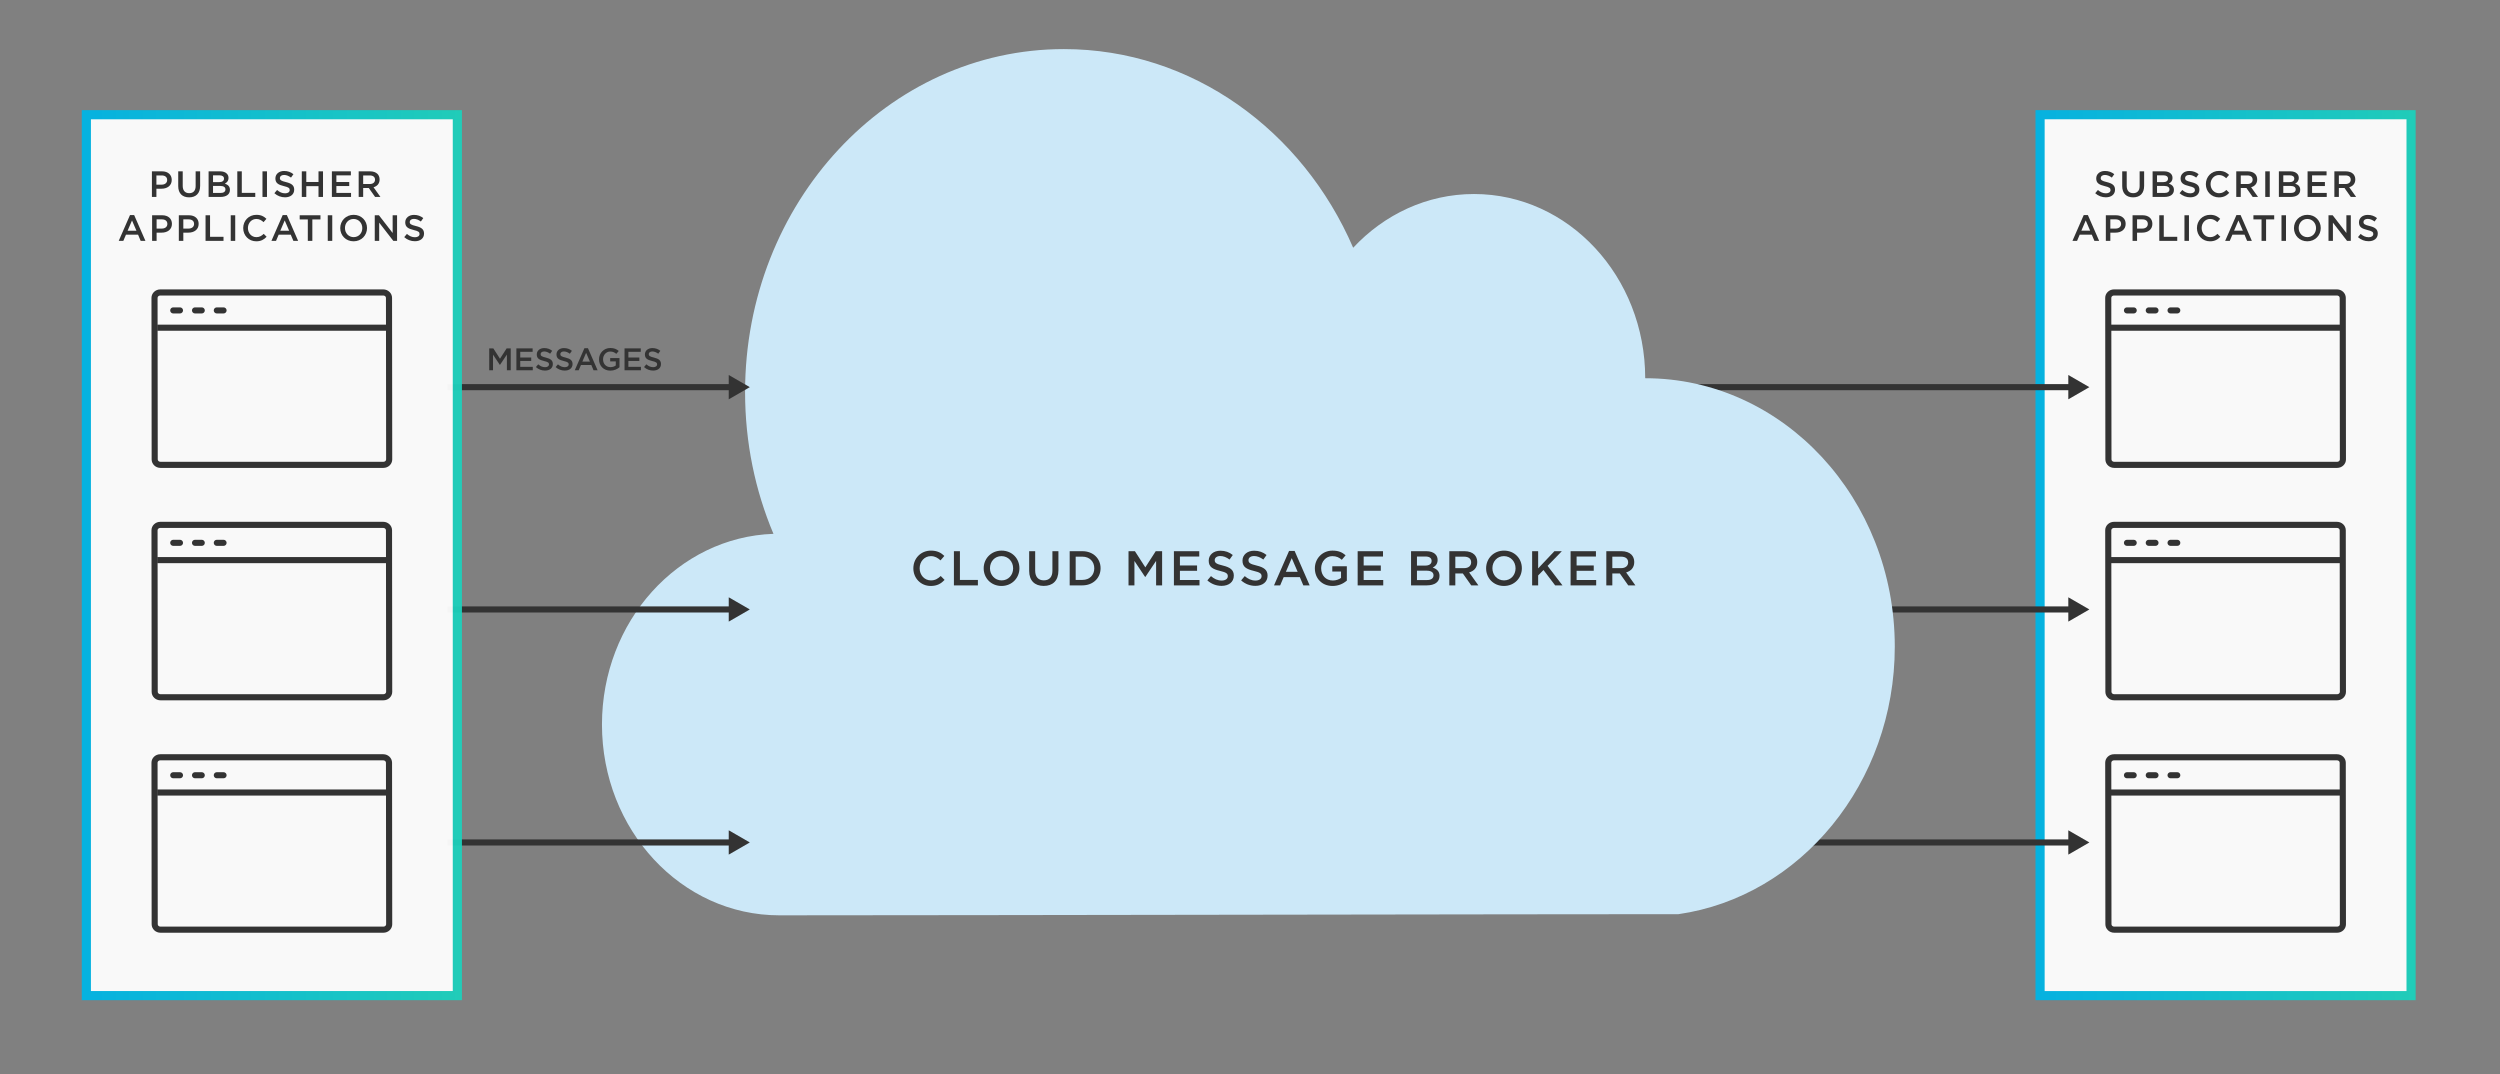 <?xml version="1.0" encoding="utf-8"?>
<!-- Generator: Adobe Illustrator 24.3.0, SVG Export Plug-In . SVG Version: 6.00 Build 0)  -->
<svg version="1.1" id="Layer_1" xmlns="http://www.w3.org/2000/svg" xmlns:xlink="http://www.w3.org/1999/xlink" x="0px" y="0px"
	 width="819.609px" height="352.248px" viewBox="0 0 819.609 352.248" style="enable-background:new 0 0 819.609 352.248;"
	 xml:space="preserve">
<rect x="0" y="0" width="819.609" height="352.248" fill="#808080" stroke="none"/>
<style type="text/css">
	.st0{opacity:0.95;}
	.st1{fill:#FFFFFF;}
	.st2{fill:url(#SVGID_1_);}
	.st3{fill:#333333;}
	.st4{fill:#CCE8F8;}
	.st5{fill:url(#SVGID_2_);}
</style>
<g class="st0">
	<rect x="668.828" y="37.607" class="st1" width="121.63" height="288.799"/>
	<linearGradient id="SVGID_1_" gradientUnits="userSpaceOnUse" x1="667.328" y1="182.007" x2="791.958" y2="182.007">
		<stop  offset="0" style="stop-color:#00B4E5"/>
		<stop  offset="1" style="stop-color:#1CD0BB"/>
	</linearGradient>
	<path class="st2" d="M791.958,327.906h-124.63V36.108h124.63V327.906z M670.328,324.906h118.63V39.108h-118.63V324.906z"/>
</g>
<g>
	<rect x="555.876" y="125.927" class="st3" width="123.373" height="2"/>
	<g>
		<polygon class="st3" points="678.082,130.916 684.99,126.927 678.082,122.938 		"/>
	</g>
</g>
<g>
	<rect x="585.876" y="198.805" class="st3" width="93.373" height="2"/>
	<g>
		<polygon class="st3" points="678.082,203.794 684.99,199.805 678.082,195.816 		"/>
	</g>
</g>
<g>
	<rect x="585.876" y="275.196" class="st3" width="93.373" height="2"/>
	<g>
		<polygon class="st3" points="678.082,280.184 684.99,276.195 678.082,272.206 		"/>
	</g>
</g>
<path class="st4" d="M323.67,300.015c-31.647,0.041-68.083,0.069-68.184,0.069c-32.107,0-58.134-28.006-58.134-62.554
	c0-33.858,25-61.429,56.22-62.517c-5.974-14.158-9.302-29.883-9.302-46.445c0-62.117,46.798-112.473,104.527-112.473
	c42.009,0,78.223,26.67,94.834,65.129c10.151-10.886,24.153-17.616,39.617-17.616c30.997,0,56.124,27.038,56.124,60.391
	c45.189,0,81.821,39.391,81.821,88.015c0,44.632-30.905,81.936-70.919,87.691c-1.013,0-30.358,0.02-54.719,0.051L323.67,300.015z"/>
<g>
	<rect x="146.706" y="125.927" class="st3" width="93.374" height="2"/>
	<g>
		<polygon class="st3" points="238.912,130.916 245.82,126.927 238.912,122.938 		"/>
	</g>
</g>
<g>
	<rect x="146.706" y="198.805" class="st3" width="93.374" height="2"/>
	<g>
		<polygon class="st3" points="238.912,203.794 245.82,199.805 238.912,195.816 		"/>
	</g>
</g>
<g>
	<rect x="146.706" y="275.196" class="st3" width="93.374" height="2"/>
	<g>
		<polygon class="st3" points="238.912,280.184 245.82,276.195 238.912,272.206 		"/>
	</g>
</g>
<g>
	<path class="st3" d="M160.389,114.213h1.343l2.184,3.394l2.184-3.394h1.343v7.178h-1.261v-5.147l-2.266,3.384h-0.041l-2.246-3.363
		v5.127h-1.241V114.213z"/>
	<path class="st3" d="M169.296,114.213h5.322v1.128h-4.061v1.866h3.599v1.128h-3.599v1.928h4.112v1.128h-5.373V114.213z"/>
	<path class="st3" d="M175.689,120.345l0.759-0.902c0.687,0.595,1.384,0.934,2.266,0.934c0.779,0,1.271-0.369,1.271-0.902v-0.021
		c0-0.512-0.287-0.789-1.62-1.097c-1.528-0.369-2.389-0.82-2.389-2.144v-0.02c0-1.23,1.025-2.082,2.451-2.082
		c1.046,0,1.876,0.318,2.604,0.902l-0.677,0.953c-0.646-0.481-1.292-0.738-1.948-0.738c-0.738,0-1.169,0.38-1.169,0.852v0.021
		c0,0.554,0.328,0.8,1.712,1.128c1.518,0.369,2.297,0.912,2.297,2.102v0.021c0,1.343-1.056,2.143-2.563,2.143
		C177.586,121.494,176.55,121.115,175.689,120.345z"/>
	<path class="st3" d="M182.153,120.345l0.759-0.902c0.687,0.595,1.384,0.934,2.266,0.934c0.779,0,1.271-0.369,1.271-0.902v-0.021
		c0-0.512-0.287-0.789-1.62-1.097c-1.528-0.369-2.389-0.82-2.389-2.144v-0.02c0-1.23,1.025-2.082,2.451-2.082
		c1.046,0,1.876,0.318,2.604,0.902l-0.677,0.953c-0.646-0.481-1.292-0.738-1.948-0.738c-0.738,0-1.169,0.38-1.169,0.852v0.021
		c0,0.554,0.328,0.8,1.712,1.128c1.518,0.369,2.297,0.912,2.297,2.102v0.021c0,1.343-1.056,2.143-2.563,2.143
		C184.05,121.494,183.015,121.115,182.153,120.345z"/>
	<path class="st3" d="M191.592,114.161h1.169l3.158,7.229h-1.333l-0.728-1.733h-3.394l-0.738,1.733h-1.292L191.592,114.161z
		 M193.396,118.54l-1.241-2.871l-1.23,2.871H193.396z"/>
	<path class="st3" d="M196.386,117.823v-0.021c0-2.01,1.538-3.712,3.702-3.712c1.251,0,2.02,0.349,2.758,0.974l-0.8,0.954
		c-0.554-0.472-1.097-0.769-2.01-0.769c-1.323,0-2.328,1.158-2.328,2.532v0.021c0,1.477,0.974,2.563,2.44,2.563
		c0.677,0,1.292-0.216,1.733-0.544v-1.343h-1.835v-1.097h3.056v3.014c-0.708,0.605-1.723,1.118-2.994,1.118
		C197.862,121.514,196.386,119.914,196.386,117.823z"/>
	<path class="st3" d="M204.748,114.213h5.322v1.128h-4.061v1.866h3.599v1.128h-3.599v1.928h4.112v1.128h-5.373V114.213z"/>
	<path class="st3" d="M211.141,120.345l0.759-0.902c0.687,0.595,1.384,0.934,2.266,0.934c0.779,0,1.271-0.369,1.271-0.902v-0.021
		c0-0.512-0.287-0.789-1.62-1.097c-1.528-0.369-2.389-0.82-2.389-2.144v-0.02c0-1.23,1.025-2.082,2.451-2.082
		c1.046,0,1.876,0.318,2.604,0.902l-0.677,0.953c-0.646-0.481-1.292-0.738-1.948-0.738c-0.738,0-1.169,0.38-1.169,0.852v0.021
		c0,0.554,0.328,0.8,1.712,1.128c1.518,0.369,2.297,0.912,2.297,2.102v0.021c0,1.343-1.056,2.143-2.563,2.143
		C213.038,121.494,212.002,121.115,211.141,120.345z"/>
</g>
<g class="st0">
	<rect x="28.309" y="37.607" class="st1" width="121.63" height="288.799"/>
	<linearGradient id="SVGID_2_" gradientUnits="userSpaceOnUse" x1="26.809" y1="182.007" x2="151.439" y2="182.007">
		<stop  offset="0" style="stop-color:#00B4E5"/>
		<stop  offset="1" style="stop-color:#1CD0BB"/>
	</linearGradient>
	<path class="st5" d="M151.439,327.906H26.809V36.108h124.63V327.906z M29.809,324.906h118.63V39.108H29.809V324.906z"/>
</g>
<g>
	<g>
		<path class="st3" d="M686.899,63.344l0.888-1.056c0.803,0.696,1.619,1.092,2.65,1.092c0.912,0,1.487-0.432,1.487-1.056v-0.023
			c0-0.6-0.336-0.924-1.896-1.284c-1.787-0.432-2.794-0.959-2.794-2.506v-0.024c0-1.439,1.199-2.435,2.866-2.435
			c1.224,0,2.195,0.372,3.047,1.056l-0.792,1.115c-0.755-0.563-1.511-0.863-2.278-0.863c-0.863,0-1.367,0.443-1.367,0.995v0.024
			c0,0.647,0.383,0.936,2.002,1.319c1.775,0.432,2.688,1.067,2.688,2.458v0.024c0,1.571-1.236,2.507-2.999,2.507
			C689.118,64.688,687.906,64.244,686.899,63.344z"/>
		<path class="st3" d="M695.755,61.005v-4.833h1.476v4.773c0,1.559,0.803,2.387,2.123,2.387c1.307,0,2.11-0.78,2.11-2.327v-4.833
			h1.476v4.762c0,2.506-1.416,3.766-3.61,3.766C697.146,64.7,695.755,63.44,695.755,61.005z"/>
		<path class="st3" d="M705.715,56.172h3.766c0.96,0,1.716,0.264,2.195,0.743c0.372,0.372,0.564,0.828,0.564,1.392v0.023
			c0,1.008-0.576,1.548-1.2,1.871c0.983,0.336,1.667,0.899,1.667,2.039v0.024c0,1.499-1.234,2.303-3.105,2.303h-3.887V56.172z
			 M710.764,58.547c0-0.66-0.527-1.067-1.475-1.067h-2.123v2.23h2.016c0.947,0,1.582-0.372,1.582-1.14V58.547z M709.505,60.957
			h-2.339v2.303h2.447c1.008,0,1.619-0.396,1.619-1.151v-0.023C711.232,61.377,710.668,60.957,709.505,60.957z"/>
		<path class="st3" d="M714.559,63.344l0.889-1.056c0.803,0.696,1.619,1.092,2.65,1.092c0.911,0,1.486-0.432,1.486-1.056v-0.023
			c0-0.6-0.336-0.924-1.895-1.284c-1.787-0.432-2.795-0.959-2.795-2.506v-0.024c0-1.439,1.199-2.435,2.867-2.435
			c1.223,0,2.194,0.372,3.046,1.056l-0.792,1.115c-0.755-0.563-1.511-0.863-2.278-0.863c-0.863,0-1.367,0.443-1.367,0.995v0.024
			c0,0.647,0.384,0.936,2.003,1.319c1.775,0.432,2.687,1.067,2.687,2.458v0.024c0,1.571-1.235,2.507-2.999,2.507
			C716.777,64.688,715.566,64.244,714.559,63.344z"/>
		<path class="st3" d="M723.175,60.394v-0.024c0-2.387,1.787-4.342,4.329-4.342c1.548,0,2.483,0.54,3.287,1.308l-0.947,1.092
			c-0.672-0.624-1.392-1.044-2.352-1.044c-1.595,0-2.77,1.319-2.77,2.963v0.023c0,1.644,1.162,2.975,2.77,2.975
			c1.031,0,1.691-0.408,2.411-1.079l0.947,0.959c-0.876,0.912-1.835,1.487-3.406,1.487
			C724.998,64.711,723.175,62.804,723.175,60.394z"/>
		<path class="st3" d="M733.146,56.172h3.742c1.056,0,1.883,0.312,2.423,0.84c0.444,0.455,0.695,1.079,0.695,1.811v0.024
			c0,1.379-0.827,2.206-1.991,2.542l2.268,3.179h-1.752l-2.062-2.927h-1.847v2.927h-1.476V56.172z M736.781,60.333
			c1.055,0,1.727-0.551,1.727-1.402v-0.024c0-0.899-0.647-1.392-1.738-1.392h-2.147v2.818H736.781z"/>
		<path class="st3" d="M742.65,56.172h1.476v8.396h-1.476V56.172z"/>
		<path class="st3" d="M747.115,56.172h3.766c0.959,0,1.715,0.264,2.194,0.743c0.372,0.372,0.563,0.828,0.563,1.392v0.023
			c0,1.008-0.575,1.548-1.199,1.871c0.984,0.336,1.668,0.899,1.668,2.039v0.024c0,1.499-1.236,2.303-3.107,2.303h-3.885V56.172z
			 M752.164,58.547c0-0.66-0.527-1.067-1.476-1.067h-2.122v2.23h2.014c0.948,0,1.584-0.372,1.584-1.14V58.547z M750.904,60.957
			h-2.338v2.303h2.445c1.008,0,1.619-0.396,1.619-1.151v-0.023C752.631,61.377,752.068,60.957,750.904,60.957z"/>
		<path class="st3" d="M756.522,56.172h6.225v1.319h-4.749v2.183h4.209v1.319h-4.209v2.255h4.809v1.319h-6.284V56.172z"/>
		<path class="st3" d="M765.307,56.172h3.742c1.055,0,1.883,0.312,2.422,0.84c0.444,0.455,0.695,1.079,0.695,1.811v0.024
			c0,1.379-0.826,2.206-1.99,2.542l2.267,3.179h-1.751l-2.062-2.927h-1.848v2.927h-1.475V56.172z M768.94,60.333
			c1.056,0,1.728-0.551,1.728-1.402v-0.024c0-0.899-0.648-1.392-1.74-1.392h-2.146v2.818H768.94z"/>
		<path class="st3" d="M683.135,70.512h1.367l3.695,8.455h-1.561l-0.852-2.026h-3.969l-0.863,2.026h-1.512L683.135,70.512z
			 M685.246,75.633l-1.451-3.358l-1.439,3.358H685.246z"/>
		<path class="st3" d="M690.385,70.572h3.311c1.967,0,3.189,1.116,3.189,2.807v0.024c0,1.883-1.51,2.866-3.357,2.866h-1.667v2.698
			h-1.476V70.572z M693.575,74.938c1.116,0,1.812-0.624,1.812-1.499v-0.024c0-0.983-0.708-1.499-1.812-1.499h-1.715v3.022H693.575z"
			/>
		<path class="st3" d="M699.145,70.572h3.311c1.967,0,3.189,1.116,3.189,2.807v0.024c0,1.883-1.51,2.866-3.357,2.866h-1.667v2.698
			h-1.476V70.572z M702.335,74.938c1.116,0,1.812-0.624,1.812-1.499v-0.024c0-0.983-0.708-1.499-1.812-1.499h-1.715v3.022H702.335z"
			/>
		<path class="st3" d="M707.905,70.572h1.476v7.053h4.413v1.343h-5.889V70.572z"/>
		<path class="st3" d="M716.16,70.572h1.476v8.396h-1.476V70.572z"/>
		<path class="st3" d="M720.252,74.793V74.77c0-2.387,1.787-4.342,4.33-4.342c1.547,0,2.482,0.54,3.286,1.308l-0.947,1.091
			c-0.672-0.623-1.392-1.043-2.351-1.043c-1.596,0-2.771,1.319-2.771,2.962v0.024c0,1.643,1.163,2.975,2.771,2.975
			c1.031,0,1.691-0.408,2.41-1.08l0.947,0.96c-0.875,0.911-1.834,1.487-3.406,1.487C722.076,79.112,720.252,77.204,720.252,74.793z"
			/>
		<path class="st3" d="M733.199,70.512h1.367l3.693,8.455h-1.559l-0.852-2.026h-3.971l-0.863,2.026h-1.511L733.199,70.512z
			 M735.31,75.633l-1.451-3.358l-1.438,3.358H735.31z"/>
		<path class="st3" d="M741.432,71.939h-2.662v-1.367h6.812v1.367h-2.663v7.028h-1.486V71.939z"/>
		<path class="st3" d="M747.973,70.572h1.475v8.396h-1.475V70.572z"/>
		<path class="st3" d="M752.064,74.793V74.77c0-2.363,1.823-4.342,4.402-4.342c2.578,0,4.377,1.955,4.377,4.317v0.024
			c0,2.362-1.823,4.342-4.402,4.342C753.863,79.112,752.064,77.157,752.064,74.793z M759.297,74.793V74.77
			c0-1.631-1.188-2.986-2.855-2.986c-1.666,0-2.83,1.331-2.83,2.962v0.024c0,1.631,1.188,2.975,2.855,2.975
			C758.133,77.744,759.297,76.425,759.297,74.793z"/>
		<path class="st3" d="M763.381,70.572h1.367l4.497,5.805v-5.805h1.451v8.396h-1.235l-4.629-5.973v5.973h-1.451V70.572z"/>
		<path class="st3" d="M773.04,77.744l0.888-1.056c0.803,0.695,1.619,1.091,2.65,1.091c0.912,0,1.487-0.432,1.487-1.055v-0.024
			c0-0.6-0.336-0.924-1.896-1.283c-1.787-0.432-2.794-0.96-2.794-2.507v-0.023c0-1.439,1.199-2.435,2.866-2.435
			c1.224,0,2.195,0.371,3.047,1.055l-0.792,1.115c-0.755-0.563-1.511-0.863-2.278-0.863c-0.863,0-1.367,0.444-1.367,0.996v0.023
			c0,0.647,0.383,0.936,2.002,1.319c1.775,0.432,2.688,1.067,2.688,2.459v0.023c0,1.571-1.236,2.507-2.999,2.507
			C775.259,79.087,774.047,78.644,773.04,77.744z"/>
	</g>
</g>
<g>
	<path class="st3" d="M766.156,96.878c0.494,0,0.895,0.348,0.895,0.777l0.058,52.969c0,0.427-0.402,0.775-0.895,0.775H693.13
		c-0.494,0-0.895-0.348-0.895-0.777l-0.058-52.969c0-0.427,0.402-0.775,0.895-0.775H766.156 M766.156,94.878h-73.085
		c-1.599,0-2.895,1.242-2.895,2.775l0.058,52.971c0,1.533,1.296,2.775,2.895,2.775h73.085c1.599,0,2.895-1.242,2.895-2.775
		l-0.058-52.971C769.051,96.12,767.755,94.878,766.156,94.878L766.156,94.878z"/>
	<rect x="692.061" y="106.434" class="st3" width="75.637" height="2"/>
	<path class="st3" d="M699.526,102.769h-2.216c-0.553,0-1-0.447-1-1s0.447-1,1-1h2.216c0.553,0,1,0.447,1,1
		S700.079,102.769,699.526,102.769z"/>
	<path class="st3" d="M706.669,102.769h-2.216c-0.553,0-1-0.447-1-1s0.447-1,1-1h2.216c0.553,0,1,0.447,1,1
		S707.222,102.769,706.669,102.769z"/>
	<path class="st3" d="M713.811,102.769h-2.216c-0.553,0-1-0.447-1-1s0.447-1,1-1h2.216c0.553,0,1,0.447,1,1
		S714.363,102.769,713.811,102.769z"/>
</g>
<g>
	<path class="st3" d="M766.156,173.073c0.494,0,0.895,0.348,0.895,0.777l0.058,52.969c0,0.427-0.402,0.775-0.895,0.775H693.13
		c-0.494,0-0.895-0.348-0.895-0.777l-0.058-52.969c0-0.427,0.402-0.775,0.895-0.775H766.156 M766.156,171.073h-73.085
		c-1.599,0-2.895,1.242-2.895,2.775l0.058,52.971c0,1.533,1.296,2.775,2.895,2.775h73.085c1.599,0,2.895-1.242,2.895-2.775
		l-0.058-52.971C769.051,172.315,767.755,171.073,766.156,171.073L766.156,171.073z"/>
	<rect x="692.061" y="182.629" class="st3" width="75.637" height="2"/>
	<path class="st3" d="M699.526,178.963h-2.216c-0.553,0-1-0.447-1-1s0.447-1,1-1h2.216c0.553,0,1,0.447,1,1
		S700.079,178.963,699.526,178.963z"/>
	<path class="st3" d="M706.669,178.963h-2.216c-0.553,0-1-0.447-1-1s0.447-1,1-1h2.216c0.553,0,1,0.447,1,1
		S707.222,178.963,706.669,178.963z"/>
	<path class="st3" d="M713.811,178.963h-2.216c-0.553,0-1-0.447-1-1s0.447-1,1-1h2.216c0.553,0,1,0.447,1,1
		S714.363,178.963,713.811,178.963z"/>
</g>
<g>
	<path class="st3" d="M766.156,249.268c0.494,0,0.895,0.348,0.895,0.777l0.058,52.969c0,0.427-0.402,0.775-0.895,0.775H693.13
		c-0.494,0-0.895-0.348-0.895-0.777l-0.058-52.969c0-0.427,0.402-0.775,0.895-0.775H766.156 M766.156,247.268h-73.085
		c-1.599,0-2.895,1.242-2.895,2.775l0.058,52.971c0,1.533,1.296,2.775,2.895,2.775h73.085c1.599,0,2.895-1.242,2.895-2.775
		l-0.058-52.971C769.051,248.51,767.755,247.268,766.156,247.268L766.156,247.268z"/>
	<rect x="692.061" y="258.824" class="st3" width="75.637" height="2"/>
	<path class="st3" d="M699.526,255.159h-2.216c-0.553,0-1-0.447-1-1s0.447-1,1-1h2.216c0.553,0,1,0.447,1,1
		S700.079,255.159,699.526,255.159z"/>
	<path class="st3" d="M706.669,255.159h-2.216c-0.553,0-1-0.447-1-1s0.447-1,1-1h2.216c0.553,0,1,0.447,1,1
		S707.222,255.159,706.669,255.159z"/>
	<path class="st3" d="M713.811,255.159h-2.216c-0.553,0-1-0.447-1-1s0.447-1,1-1h2.216c0.553,0,1,0.447,1,1
		S714.363,255.159,713.811,255.159z"/>
</g>
<g>
	<g>
		<path class="st3" d="M299.438,186.341v-0.032c0-3.186,2.385-5.794,5.778-5.794c2.064,0,3.313,0.72,4.386,1.744l-1.265,1.457
			c-0.896-0.833-1.856-1.393-3.137-1.393c-2.129,0-3.698,1.761-3.698,3.953v0.032c0,2.193,1.553,3.97,3.698,3.97
			c1.376,0,2.257-0.544,3.217-1.44l1.265,1.28c-1.168,1.217-2.449,1.984-4.546,1.984
			C301.871,192.103,299.438,189.558,299.438,186.341z"/>
		<path class="st3" d="M312.734,180.706h1.969v9.412h5.891v1.793h-7.859V180.706z"/>
		<path class="st3" d="M322.494,186.341v-0.032c0-3.153,2.433-5.794,5.874-5.794s5.843,2.608,5.843,5.762v0.032
			c0,3.153-2.433,5.794-5.874,5.794S322.494,189.494,322.494,186.341z M332.146,186.341v-0.032c0-2.177-1.585-3.985-3.81-3.985
			c-2.226,0-3.778,1.776-3.778,3.953v0.032c0,2.177,1.585,3.97,3.81,3.97C330.594,190.279,332.146,188.518,332.146,186.341z"/>
		<path class="st3" d="M337.406,187.158v-6.451h1.969v6.371c0,2.081,1.072,3.186,2.833,3.186c1.745,0,2.817-1.041,2.817-3.105
			v-6.451h1.969v6.354c0,3.346-1.889,5.026-4.818,5.026C339.263,192.087,337.406,190.407,337.406,187.158z"/>
		<path class="st3" d="M350.686,180.706h4.178c3.521,0,5.954,2.417,5.954,5.57v0.032c0,3.153-2.433,5.603-5.954,5.603h-4.178
			V180.706z M352.654,182.499v7.619h2.209c2.354,0,3.89-1.585,3.89-3.777v-0.032c0-2.192-1.536-3.81-3.89-3.81H352.654z"/>
		<path class="st3" d="M369.981,180.706h2.097l3.41,5.299l3.409-5.299h2.097v11.205h-1.969v-8.035l-3.537,5.282h-0.064l-3.506-5.251
			v8.004h-1.937V180.706z"/>
		<path class="st3" d="M384.861,180.706h8.308v1.761h-6.339v2.913h5.618v1.761h-5.618v3.01h6.419v1.761h-8.388V180.706z"/>
		<path class="st3" d="M395.821,190.279l1.185-1.408c1.072,0.928,2.16,1.456,3.537,1.456c1.217,0,1.984-0.576,1.984-1.408v-0.032
			c0-0.801-0.447-1.232-2.528-1.713c-2.385-0.576-3.729-1.28-3.729-3.346v-0.031c0-1.921,1.601-3.25,3.825-3.25
			c1.633,0,2.93,0.497,4.065,1.409l-1.056,1.488c-1.009-0.752-2.018-1.152-3.042-1.152c-1.152,0-1.824,0.592-1.824,1.328v0.032
			c0,0.864,0.512,1.249,2.673,1.761c2.369,0.576,3.586,1.425,3.586,3.281v0.032c0,2.097-1.649,3.346-4.002,3.346
			C398.782,192.072,397.166,191.479,395.821,190.279z"/>
		<path class="st3" d="M406.894,190.279l1.185-1.408c1.072,0.928,2.16,1.456,3.537,1.456c1.217,0,1.984-0.576,1.984-1.408v-0.032
			c0-0.801-0.447-1.232-2.528-1.713c-2.385-0.576-3.729-1.28-3.729-3.346v-0.031c0-1.921,1.601-3.25,3.825-3.25
			c1.633,0,2.93,0.497,4.065,1.409l-1.056,1.488c-1.009-0.752-2.018-1.152-3.042-1.152c-1.152,0-1.824,0.592-1.824,1.328v0.032
			c0,0.864,0.512,1.249,2.673,1.761c2.369,0.576,3.586,1.425,3.586,3.281v0.032c0,2.097-1.649,3.346-4.002,3.346
			C409.854,192.072,408.238,191.479,406.894,190.279z"/>
		<path class="st3" d="M422.607,180.626h1.825l4.93,11.285h-2.081l-1.137-2.705h-5.298l-1.152,2.705h-2.017L422.607,180.626z
			 M425.425,187.461l-1.937-4.481l-1.921,4.481H425.425z"/>
		<path class="st3" d="M431.069,186.341v-0.032c0-3.138,2.401-5.794,5.778-5.794c1.953,0,3.153,0.544,4.306,1.521l-1.248,1.488
			c-0.864-0.736-1.713-1.2-3.138-1.2c-2.064,0-3.634,1.809-3.634,3.953v0.032c0,2.305,1.521,4.002,3.81,4.002
			c1.057,0,2.018-0.337,2.705-0.849v-2.097h-2.865v-1.713h4.771v4.706c-1.104,0.944-2.689,1.744-4.674,1.744
			C433.374,192.103,431.069,189.606,431.069,186.341z"/>
		<path class="st3" d="M445.102,180.706h8.308v1.761h-6.339v2.913h5.618v1.761h-5.618v3.01h6.419v1.761h-8.388V180.706z"/>
		<path class="st3" d="M462.605,180.706h5.026c1.28,0,2.289,0.353,2.929,0.993c0.496,0.496,0.753,1.104,0.753,1.856v0.032
			c0,1.344-0.769,2.064-1.601,2.497c1.312,0.447,2.225,1.2,2.225,2.721v0.032c0,2.001-1.648,3.073-4.146,3.073h-5.187V180.706z
			 M469.345,183.876c0-0.881-0.705-1.425-1.969-1.425h-2.834v2.978h2.689c1.265,0,2.113-0.497,2.113-1.521V183.876z
			 M467.664,187.093h-3.122v3.073h3.266c1.345,0,2.161-0.528,2.161-1.536v-0.032C469.969,187.654,469.216,187.093,467.664,187.093z"
			/>
		<path class="st3" d="M475.149,180.706h4.994c1.408,0,2.513,0.416,3.233,1.121c0.592,0.607,0.929,1.44,0.929,2.417v0.031
			c0,1.841-1.104,2.945-2.657,3.394l3.025,4.242h-2.337l-2.754-3.906h-2.465v3.906h-1.969V180.706z M480,186.261
			c1.408,0,2.305-0.736,2.305-1.873v-0.032c0-1.2-0.864-1.856-2.321-1.856h-2.865v3.762H480z"/>
		<path class="st3" d="M487.213,186.341v-0.032c0-3.153,2.433-5.794,5.874-5.794s5.843,2.608,5.843,5.762v0.032
			c0,3.153-2.433,5.794-5.874,5.794S487.213,189.494,487.213,186.341z M496.865,186.341v-0.032c0-2.177-1.585-3.985-3.81-3.985
			c-2.226,0-3.778,1.776-3.778,3.953v0.032c0,2.177,1.585,3.97,3.81,3.97C495.312,190.279,496.865,188.518,496.865,186.341z"/>
		<path class="st3" d="M502.301,180.706h1.969v5.635l5.33-5.635h2.434l-4.674,4.818l4.882,6.387h-2.401l-3.825-5.042l-1.745,1.792
			v3.25h-1.969V180.706z"/>
		<path class="st3" d="M514.909,180.706h8.308v1.761h-6.339v2.913h5.618v1.761h-5.618v3.01h6.419v1.761h-8.388V180.706z"/>
		<path class="st3" d="M526.621,180.706h4.994c1.408,0,2.513,0.416,3.233,1.121c0.592,0.607,0.929,1.44,0.929,2.417v0.031
			c0,1.841-1.104,2.945-2.657,3.394l3.025,4.242h-2.337l-2.754-3.906h-2.465v3.906h-1.969V180.706z M531.472,186.261
			c1.408,0,2.305-0.736,2.305-1.873v-0.032c0-1.2-0.864-1.856-2.321-1.856h-2.865v3.762H531.472z"/>
	</g>
</g>
<g>
	<g>
		<path class="st3" d="M49.801,56.172h3.31c1.967,0,3.19,1.116,3.19,2.807v0.024c0,1.883-1.511,2.866-3.358,2.866h-1.667v2.698
			h-1.475V56.172z M52.991,60.538c1.116,0,1.811-0.624,1.811-1.499v-0.024c0-0.983-0.708-1.499-1.811-1.499h-1.715v3.022H52.991z"/>
		<path class="st3" d="M58.428,61.006v-4.834h1.476v4.773c0,1.56,0.803,2.387,2.123,2.387c1.307,0,2.111-0.779,2.111-2.326v-4.834
			h1.475v4.762c0,2.507-1.415,3.766-3.61,3.766C59.82,64.7,58.428,63.441,58.428,61.006z"/>
		<path class="st3" d="M68.389,56.172h3.766c0.959,0,1.715,0.265,2.195,0.744c0.372,0.372,0.564,0.827,0.564,1.391v0.024
			c0,1.008-0.576,1.547-1.2,1.871c0.983,0.336,1.667,0.899,1.667,2.039v0.023c0,1.499-1.235,2.303-3.106,2.303h-3.886V56.172z
			 M73.438,58.547c0-0.659-0.527-1.067-1.475-1.067H69.84v2.23h2.015c0.948,0,1.583-0.371,1.583-1.139V58.547z M72.178,60.958H69.84
			v2.303h2.446c1.008,0,1.619-0.396,1.619-1.151v-0.024C73.905,61.377,73.342,60.958,72.178,60.958z"/>
		<path class="st3" d="M77.796,56.172h1.475v7.053h4.414v1.343h-5.889V56.172z"/>
		<path class="st3" d="M86.052,56.172h1.475v8.396h-1.475V56.172z"/>
		<path class="st3" d="M89.952,63.345l0.888-1.056c0.803,0.695,1.619,1.091,2.65,1.091c0.912,0,1.487-0.432,1.487-1.055v-0.024
			c0-0.6-0.336-0.924-1.895-1.283c-1.787-0.432-2.794-0.959-2.794-2.507v-0.023c0-1.439,1.199-2.435,2.866-2.435
			c1.224,0,2.195,0.371,3.046,1.055l-0.792,1.115c-0.755-0.563-1.511-0.863-2.279-0.863c-0.863,0-1.367,0.444-1.367,0.996v0.023
			c0,0.647,0.384,0.936,2.003,1.319c1.775,0.432,2.687,1.067,2.687,2.459v0.023c0,1.571-1.235,2.507-2.999,2.507
			C92.171,64.688,90.959,64.244,89.952,63.345z"/>
		<path class="st3" d="M98.94,56.172h1.475v3.49h4.006v-3.49h1.475v8.396h-1.475V61.03h-4.006v3.538H98.94V56.172z"/>
		<path class="st3" d="M108.804,56.172h6.225v1.319h-4.75v2.184h4.209v1.318h-4.209v2.255h4.809v1.319h-6.284V56.172z"/>
		<path class="st3" d="M117.588,56.172h3.742c1.056,0,1.883,0.312,2.423,0.84c0.444,0.456,0.695,1.079,0.695,1.812v0.023
			c0,1.379-0.827,2.207-1.991,2.543l2.267,3.178h-1.751l-2.063-2.926h-1.847v2.926h-1.475V56.172z M121.222,60.334
			c1.056,0,1.727-0.552,1.727-1.403v-0.023c0-0.9-0.647-1.392-1.739-1.392h-2.146v2.818H121.222z"/>
		<path class="st3" d="M42.617,70.512h1.367l3.694,8.456h-1.56l-0.852-2.027h-3.97l-0.863,2.027h-1.511L42.617,70.512z
			 M44.728,75.634l-1.451-3.358l-1.439,3.358H44.728z"/>
		<path class="st3" d="M49.867,70.573h3.31c1.967,0,3.19,1.115,3.19,2.807v0.023c0,1.883-1.511,2.866-3.358,2.866h-1.667v2.699
			h-1.475V70.573z M53.057,74.938c1.116,0,1.811-0.623,1.811-1.499v-0.023c0-0.984-0.708-1.5-1.811-1.5h-1.715v3.022H53.057z"/>
		<path class="st3" d="M58.626,70.573h3.31c1.967,0,3.19,1.115,3.19,2.807v0.023c0,1.883-1.511,2.866-3.358,2.866h-1.667v2.699
			h-1.475V70.573z M61.816,74.938c1.116,0,1.811-0.623,1.811-1.499v-0.023c0-0.984-0.708-1.5-1.811-1.5h-1.715v3.022H61.816z"/>
		<path class="st3" d="M67.387,70.573h1.475v7.052h4.414v1.344h-5.889V70.573z"/>
		<path class="st3" d="M75.642,70.573h1.475v8.396h-1.475V70.573z"/>
		<path class="st3" d="M79.734,74.794V74.77c0-2.387,1.787-4.341,4.33-4.341c1.547,0,2.483,0.539,3.286,1.307l-0.947,1.092
			c-0.672-0.624-1.391-1.044-2.351-1.044c-1.595,0-2.771,1.319-2.771,2.963v0.023c0,1.644,1.163,2.975,2.771,2.975
			c1.031,0,1.691-0.407,2.411-1.079l0.947,0.959c-0.875,0.912-1.835,1.487-3.406,1.487C81.557,79.112,79.734,77.204,79.734,74.794z"
			/>
		<path class="st3" d="M92.68,70.512h1.367l3.694,8.456h-1.56l-0.852-2.027h-3.97l-0.863,2.027h-1.511L92.68,70.512z M94.791,75.634
			l-1.451-3.358l-1.439,3.358H94.791z"/>
		<path class="st3" d="M100.913,71.94H98.25v-1.367h6.812v1.367H102.4v7.028h-1.487V71.94z"/>
		<path class="st3" d="M107.454,70.573h1.475v8.396h-1.475V70.573z"/>
		<path class="st3" d="M111.546,74.794V74.77c0-2.362,1.823-4.341,4.402-4.341s4.377,1.954,4.377,4.317v0.023
			c0,2.363-1.823,4.342-4.402,4.342C113.345,79.112,111.546,77.157,111.546,74.794z M118.778,74.794V74.77
			c0-1.631-1.187-2.986-2.854-2.986c-1.667,0-2.83,1.332-2.83,2.963v0.023c0,1.632,1.187,2.975,2.854,2.975
			C117.615,77.744,118.778,76.425,118.778,74.794z"/>
		<path class="st3" d="M122.862,70.573h1.367l4.498,5.805v-5.805h1.451v8.396h-1.235l-4.629-5.973v5.973h-1.451V70.573z"/>
		<path class="st3" d="M132.521,77.744l0.888-1.056c0.803,0.696,1.619,1.092,2.65,1.092c0.912,0,1.487-0.432,1.487-1.056v-0.023
			c0-0.6-0.336-0.924-1.895-1.283c-1.787-0.433-2.794-0.96-2.794-2.507v-0.024c0-1.439,1.199-2.435,2.866-2.435
			c1.224,0,2.195,0.372,3.046,1.056l-0.792,1.115c-0.755-0.563-1.511-0.863-2.279-0.863c-0.863,0-1.367,0.443-1.367,0.995v0.024
			c0,0.647,0.384,0.936,2.003,1.319c1.775,0.432,2.687,1.067,2.687,2.458v0.024c0,1.571-1.235,2.507-2.999,2.507
			C134.74,79.088,133.529,78.644,132.521,77.744z"/>
	</g>
</g>
<g>
	<path class="st3" d="M125.637,96.878c0.494,0,0.895,0.348,0.895,0.777l0.058,52.969c0,0.427-0.402,0.775-0.895,0.775H52.611
		c-0.494,0-0.895-0.348-0.895-0.777l-0.058-52.969c0-0.427,0.402-0.775,0.895-0.775H125.637 M125.637,94.878H52.553
		c-1.599,0-2.895,1.242-2.895,2.775l0.058,52.971c0,1.533,1.296,2.775,2.895,2.775h73.085c1.599,0,2.895-1.242,2.895-2.775
		l-0.058-52.971C128.532,96.12,127.236,94.878,125.637,94.878L125.637,94.878z"/>
	<rect x="51.542" y="106.434" class="st3" width="75.636" height="2"/>
	<path class="st3" d="M59.008,102.769h-2.216c-0.552,0-1-0.447-1-1s0.448-1,1-1h2.216c0.552,0,1,0.447,1,1
		S59.56,102.769,59.008,102.769z"/>
	<path class="st3" d="M66.149,102.769h-2.215c-0.552,0-1-0.447-1-1s0.448-1,1-1h2.215c0.552,0,1,0.447,1,1
		S66.702,102.769,66.149,102.769z"/>
	<path class="st3" d="M73.292,102.769h-2.216c-0.552,0-1-0.447-1-1s0.448-1,1-1h2.216c0.552,0,1,0.447,1,1
		S73.844,102.769,73.292,102.769z"/>
</g>
<g>
	<path class="st3" d="M125.637,173.073c0.494,0,0.895,0.348,0.895,0.777l0.058,52.969c0,0.427-0.402,0.775-0.895,0.775H52.611
		c-0.494,0-0.895-0.348-0.895-0.777l-0.058-52.969c0-0.427,0.402-0.775,0.895-0.775H125.637 M125.637,171.073H52.553
		c-1.599,0-2.895,1.242-2.895,2.775l0.058,52.971c0,1.533,1.296,2.775,2.895,2.775h73.085c1.599,0,2.895-1.242,2.895-2.775
		l-0.058-52.971C128.532,172.315,127.236,171.073,125.637,171.073L125.637,171.073z"/>
	<rect x="51.542" y="182.629" class="st3" width="75.636" height="2"/>
	<path class="st3" d="M59.008,178.963h-2.216c-0.552,0-1-0.447-1-1s0.448-1,1-1h2.216c0.552,0,1,0.447,1,1
		S59.56,178.963,59.008,178.963z"/>
	<path class="st3" d="M66.149,178.963h-2.215c-0.552,0-1-0.447-1-1s0.448-1,1-1h2.215c0.552,0,1,0.447,1,1
		S66.702,178.963,66.149,178.963z"/>
	<path class="st3" d="M73.292,178.963h-2.216c-0.552,0-1-0.447-1-1s0.448-1,1-1h2.216c0.552,0,1,0.447,1,1
		S73.844,178.963,73.292,178.963z"/>
</g>
<g>
	<path class="st3" d="M125.637,249.268c0.494,0,0.895,0.348,0.895,0.777l0.058,52.969c0,0.427-0.402,0.775-0.895,0.775H52.611
		c-0.494,0-0.895-0.348-0.895-0.777l-0.058-52.969c0-0.427,0.402-0.775,0.895-0.775H125.637 M125.637,247.268H52.553
		c-1.599,0-2.895,1.242-2.895,2.775l0.058,52.971c0,1.533,1.296,2.775,2.895,2.775h73.085c1.599,0,2.895-1.242,2.895-2.775
		l-0.058-52.971C128.532,248.51,127.236,247.268,125.637,247.268L125.637,247.268z"/>
	<rect x="51.542" y="258.824" class="st3" width="75.636" height="2"/>
	<path class="st3" d="M59.008,255.159h-2.216c-0.552,0-1-0.447-1-1s0.448-1,1-1h2.216c0.552,0,1,0.447,1,1
		S59.56,255.159,59.008,255.159z"/>
	<path class="st3" d="M66.149,255.159h-2.215c-0.552,0-1-0.447-1-1s0.448-1,1-1h2.215c0.552,0,1,0.447,1,1
		S66.702,255.159,66.149,255.159z"/>
	<path class="st3" d="M73.292,255.159h-2.216c-0.552,0-1-0.447-1-1s0.448-1,1-1h2.216c0.552,0,1,0.447,1,1
		S73.844,255.159,73.292,255.159z"/>
</g>
</svg>
